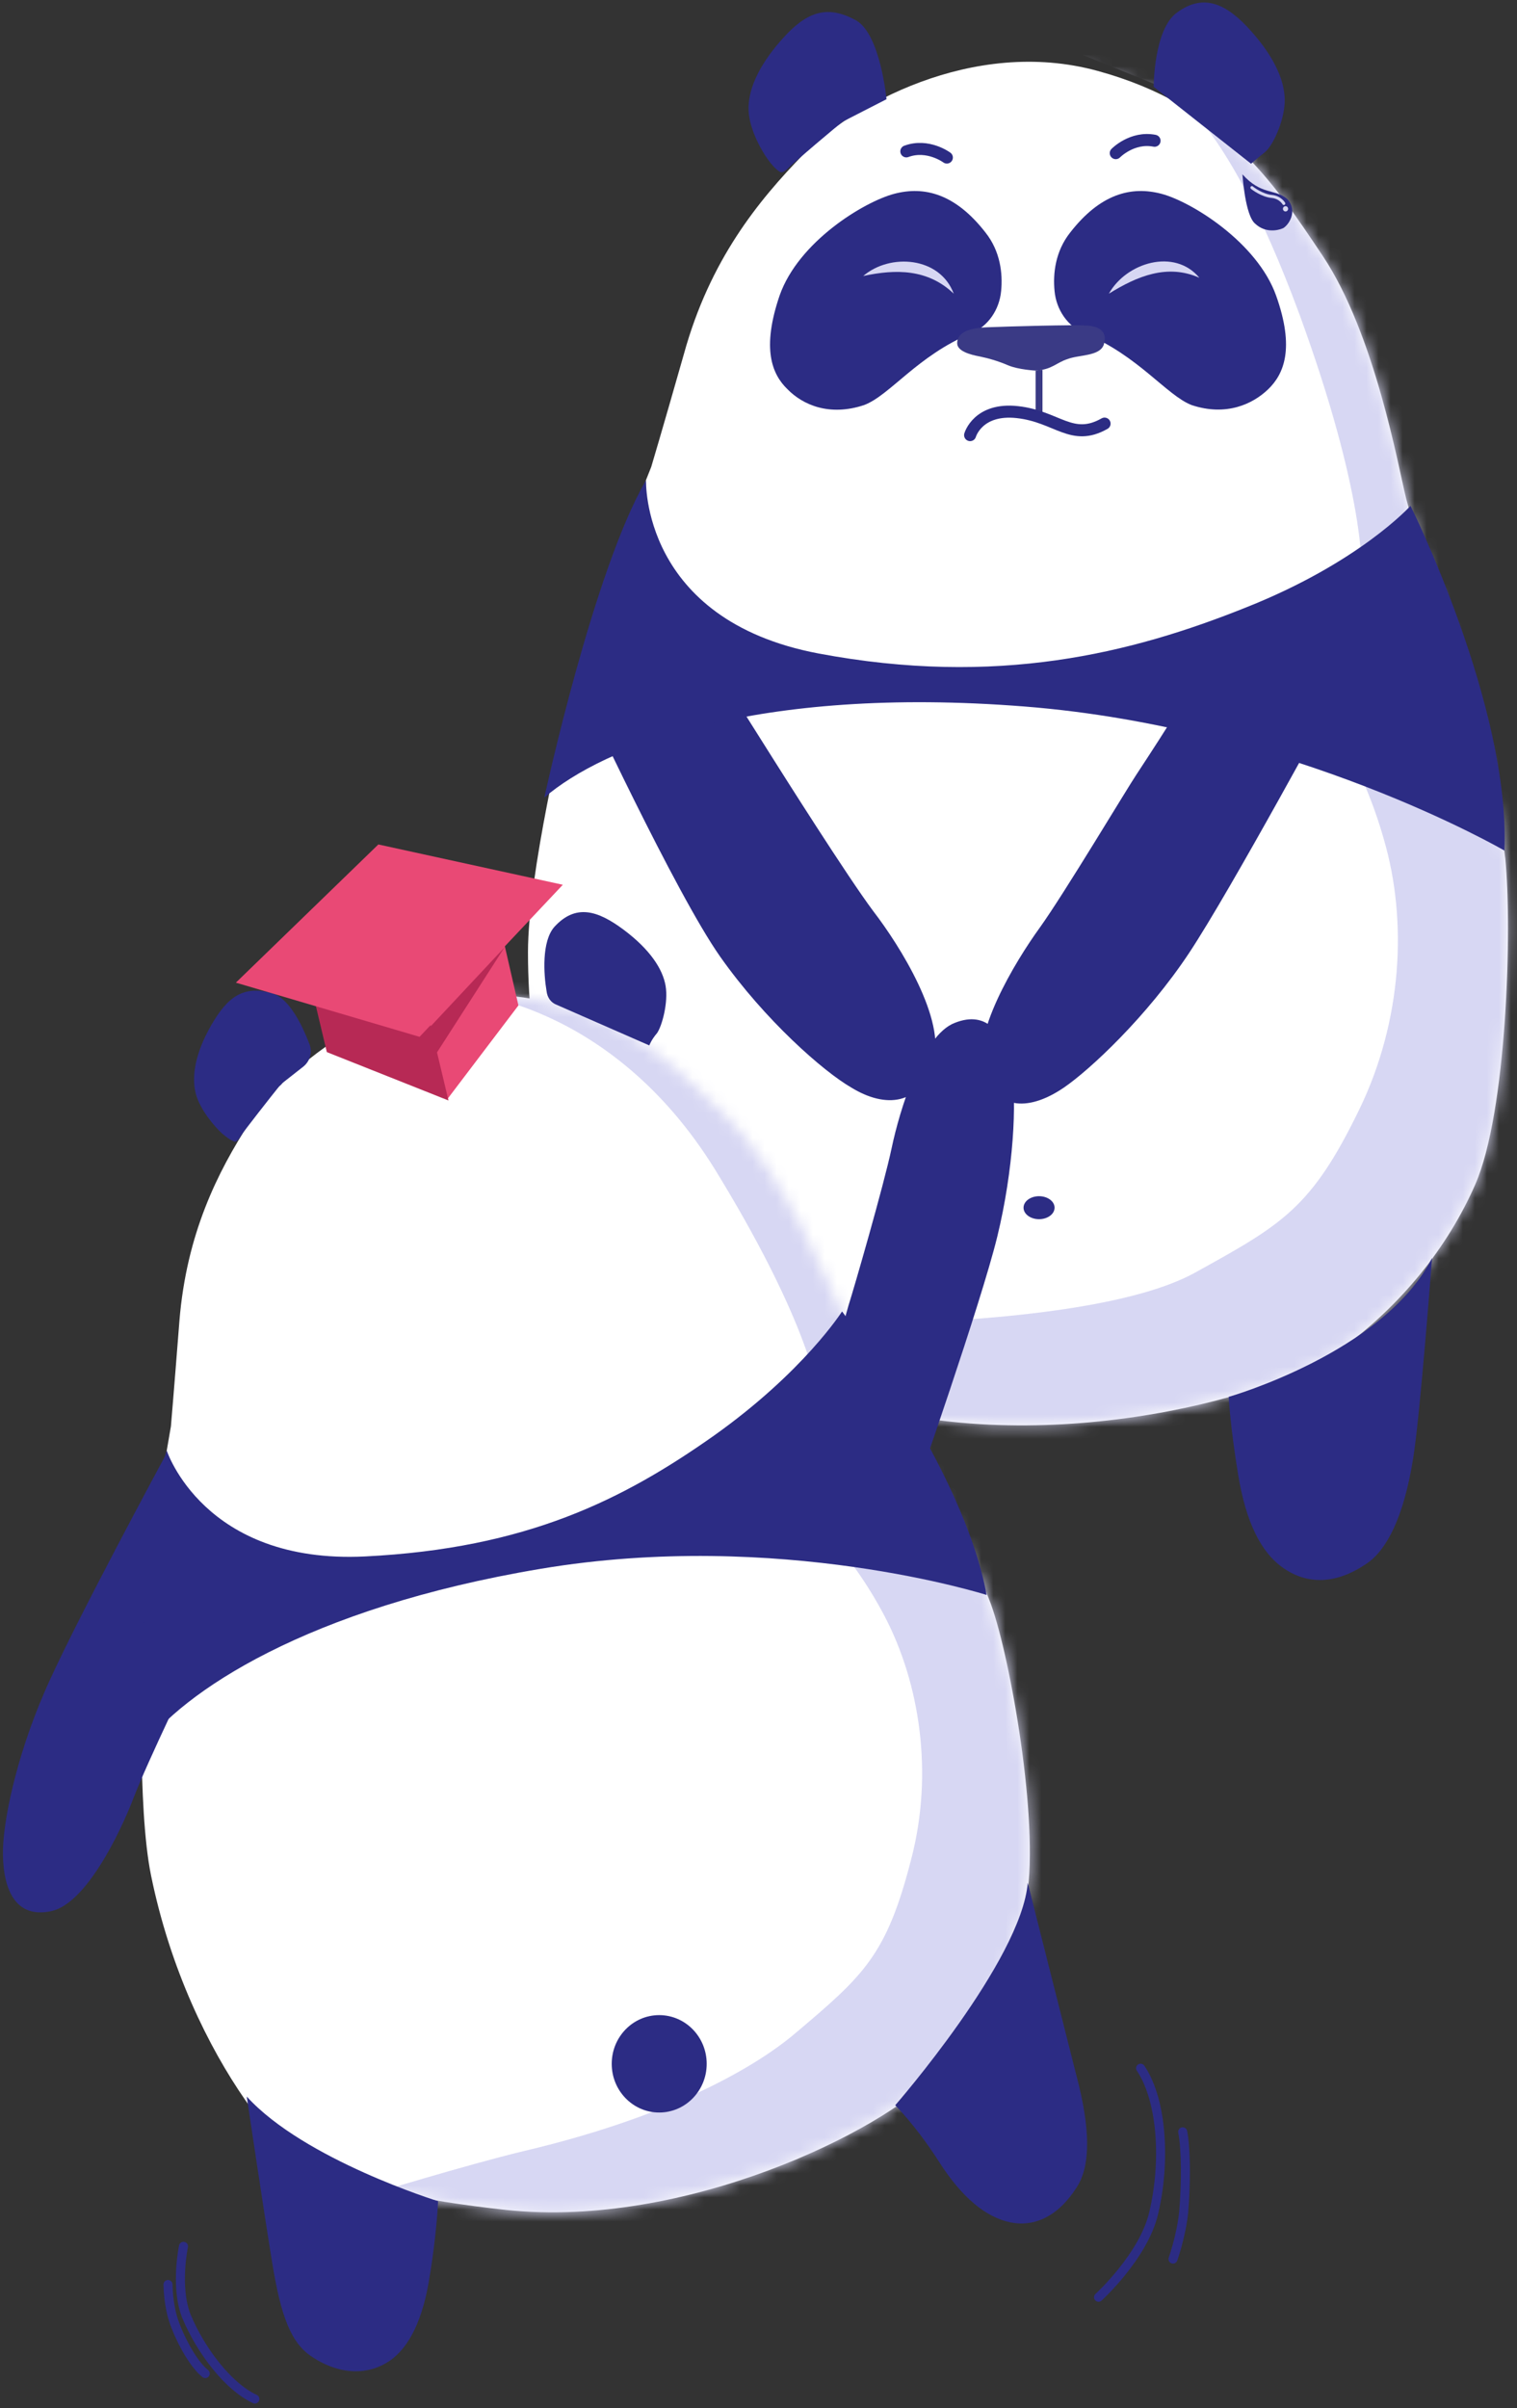 <svg width="126" height="200" viewBox="0 0 126 200" fill="none" xmlns="http://www.w3.org/2000/svg"><rect x="0" y="0" width="126" height="200" fill="#333333" stroke="none"/><path d="M47.003 59.556C47.003 59.556 43.853 72.55 43.853 79.084C43.853 87.967 45.929 95.676 48.292 101.182C50.869 107.055 54.018 110.946 69.838 116.158C85.658 121.371 105.344 116.305 111.07 112.267C116.439 108.45 120.304 103.458 122.524 98.392C125.172 92.372 125.602 77.102 125.029 71.302C124.385 65.429 117.441 43.992 116.797 41.422C116.153 38.853 114.22 27.767 109.853 21.233C105.773 15.14 101.621 8.753 91.17 5.89C80.719 3.027 70.554 8.9 66.76 12.791C62.966 16.682 58.958 21.601 56.81 29.382C54.949 35.916 54.09 38.779 54.09 38.779L52.801 42.01C52.73 42.01 47.647 55.665 47.003 59.556Z" fill="white"/><mask id="mask0_8559_5160" style="mask-type:luminance" maskUnits="userSpaceOnUse" x="43" y="5" width="83" height="114"><path d="M47.003 59.556C47.003 59.556 43.853 72.55 43.853 79.084C43.853 87.967 45.929 95.676 48.292 101.182C50.869 107.055 54.018 110.946 69.838 116.158C85.658 121.371 105.344 116.305 111.07 112.267C116.439 108.45 120.304 103.458 122.524 98.392C125.172 92.372 125.602 77.102 125.029 71.302C124.385 65.429 117.441 43.992 116.797 41.422C116.153 38.853 114.22 27.767 109.853 21.233C105.773 15.14 101.621 8.753 91.17 5.89C80.719 3.027 70.554 8.9 66.76 12.791C62.966 16.682 58.958 21.601 56.81 29.382C54.949 35.916 54.09 38.779 54.09 38.779L52.801 42.01C52.73 42.01 47.647 55.665 47.003 59.556Z" fill="white"/></mask><g mask="url(#mask0_8559_5160)"><path d="M96.542 7.239C96.542 7.239 101.477 8.607 107.92 26.079C113.289 40.762 113.36 47.736 113.002 49.352C112.573 50.967 109.71 58.675 109.71 58.675C109.71 58.675 113.002 62.86 114.935 69.687C116.939 76.515 116.438 84.811 112.931 92.079C108.922 100.375 106.488 101.696 99.187 105.734C94.462 108.303 84.584 109.698 71.412 109.992C65.972 110.139 54.447 108.744 54.447 108.744L66.903 135.907L135.981 130.548L137.412 82.461L132.903 28.869L130.039 2.733L105.844 -1.231L81.219 1.045L96.542 7.239Z" fill="#D7D7F3"/></g><path d="M86.302 101.255C87.014 101.255 87.591 100.828 87.591 100.301C87.591 99.773 87.014 99.346 86.302 99.346C85.591 99.346 85.014 99.773 85.014 100.301C85.014 100.828 85.591 101.255 86.302 101.255Z" fill="#2C2C84"/><path d="M90.095 27.694C88.663 27.107 87.733 25.712 87.59 24.17C87.446 22.702 87.661 20.867 88.878 19.325C91.383 16.095 93.96 15.434 96.466 16.095C98.971 16.756 104.412 20.133 105.987 24.538C107.561 28.942 106.631 31.071 105.342 32.319C104.054 33.568 101.835 34.595 98.971 33.641C96.895 32.833 94.533 29.53 90.095 27.694Z" fill="#2C2C84"/><path d="M80.647 27.694C82.079 27.107 83.009 25.712 83.152 24.17C83.296 22.702 83.081 20.867 81.864 19.325C79.359 16.095 76.781 15.434 74.276 16.095C71.771 16.756 66.33 20.059 64.755 24.538C63.252 28.942 64.111 31.071 65.4 32.319C66.688 33.641 68.907 34.595 71.771 33.641C73.918 32.833 76.209 29.53 80.647 27.694Z" fill="#2C2C84"/><path d="M92.674 12.718C92.674 12.718 94.034 11.323 95.895 11.69" stroke="#2C2C84" stroke-miterlimit="10" stroke-linecap="round"/><path d="M78.644 13.085C78.644 13.085 77.069 11.91 75.279 12.571" stroke="#2C2C84" stroke-miterlimit="10" stroke-linecap="round"/><path d="M95.822 7.211C95.822 7.211 95.822 2.439 97.755 1.045C100.046 -0.644 101.978 0.384 103.983 2.66C105.987 4.936 106.775 6.918 106.703 8.533C106.631 10.148 105.701 12.13 105.057 12.644C104.412 13.158 103.911 13.598 103.911 13.598L95.822 7.211Z" fill="#2C2C84"/><path d="M73.632 8.24C73.632 8.24 73.13 2.88 71.126 1.706C68.621 0.311 66.903 1.045 64.898 3.321C62.894 5.597 62.107 7.579 62.178 9.194C62.25 10.809 63.324 12.644 63.825 13.305C64.04 13.599 64.397 14.039 64.755 14.259C64.97 14.406 65.256 14.186 65.543 13.892C65.829 13.599 69.695 10.295 70.052 10.075L73.632 8.24Z" fill="#2C2C84"/><path d="M86.016 30.778C86.016 30.778 84.584 30.704 83.725 30.337C82.866 29.97 82.079 29.75 81.363 29.603C80.576 29.456 79.502 29.163 79.502 28.502C79.502 27.768 80.146 27.254 82.007 27.18C83.868 27.107 89.309 26.96 90.096 27.034C90.955 27.034 92.101 27.327 91.671 28.649C91.313 29.603 89.595 29.456 88.665 29.823C87.734 30.117 87.376 30.704 86.016 30.778Z" fill="#3A3A85"/><path d="M86.016 30.777V34.669H86.588V30.704L86.016 30.777Z" fill="#3A3A85"/><path d="M60.318 56.839C60.318 56.839 63.324 61.611 64.112 62.859C64.899 64.107 70.411 72.844 72.558 75.707C74.706 78.497 78.643 84.737 77.498 88.261C76.424 91.785 73.561 92.078 70.697 90.316C68.407 88.995 63.539 84.737 59.817 79.451C56.094 74.165 48.363 57.5 48.363 57.5" fill="#2C2C84"/><path d="M111.069 57.574C111.069 57.574 102.264 73.872 98.757 79.158C95.249 84.443 90.525 88.848 88.377 90.317C85.586 92.225 82.865 92.299 81.72 89.142C80.575 86.058 84.297 79.892 86.373 77.028C88.377 74.239 93.603 65.502 94.39 64.328C100.332 55.298 97.826 58.381 97.826 58.381" fill="#2C2C84"/><path d="M118.944 104.486C118.944 104.486 117.942 117.7 117.37 121.151C116.582 126.07 115.151 128.713 113.576 129.814C110.927 131.649 108.565 131.576 106.632 130.254C104.699 128.933 103.482 126.363 102.838 122.472C102.194 118.581 102.051 116.012 102.051 116.012C102.051 116.012 114.936 112.341 118.944 104.486Z" fill="#2C2C84"/><path d="M51.728 105.807C51.728 105.807 53.16 117.627 53.804 121.077C54.735 125.923 55.737 128.419 57.742 129.593C60.462 131.282 63.039 131.135 64.9 129.74C66.761 128.345 67.906 125.702 68.407 121.811C68.909 117.921 69.767 116.085 69.767 116.085C69.767 116.085 56.883 111.901 51.728 105.807Z" fill="#2C2C84"/><path d="M117.154 42.01C117.154 42.01 125.458 58.675 124.957 70.642C124.957 70.642 107.419 60.437 85.085 58.675C62.751 56.913 50.081 62.053 45.213 66.237C45.213 66.237 49.293 47.37 53.66 39.881C53.66 39.881 53.23 51.481 67.976 54.271C82.794 57.06 93.961 54.271 103.482 50.453C112.931 46.709 117.154 42.01 117.154 42.01Z" fill="#2C2C84"/><path d="M80.576 36.137C80.576 36.137 81.22 33.861 84.513 34.228C87.806 34.595 89.023 36.724 91.743 35.182" stroke="#2C2C84" stroke-miterlimit="10" stroke-linecap="round"/><path d="M103.195 14.479C103.195 14.479 103.41 17.93 104.269 18.591C105.056 19.325 106.059 19.178 106.56 18.958C106.989 18.738 107.848 17.563 106.918 16.535C105.915 15.654 104.77 16.241 103.195 14.479Z" fill="#2C2C84"/><path d="M103.982 15.581C104.054 15.654 104.841 16.241 105.629 16.315C106.345 16.388 106.631 16.902 106.631 16.902" stroke="#D7D7F3" stroke-width="0.25" stroke-miterlimit="10" stroke-linecap="round" stroke-linejoin="round"/><path d="M106.773 17.563C106.892 17.563 106.988 17.464 106.988 17.343C106.988 17.221 106.892 17.123 106.773 17.123C106.655 17.123 106.559 17.221 106.559 17.343C106.559 17.464 106.655 17.563 106.773 17.563Z" fill="#D7D7F3"/><path d="M92.102 24.391C93.533 21.821 97.542 20.573 99.618 23.069C96.969 21.895 94.464 22.923 92.102 24.391Z" fill="#D7D7F3"/><path d="M71.699 22.922C73.918 21.013 78.07 21.307 79.216 24.39C77.068 22.335 74.419 22.335 71.699 22.922Z" fill="#D7D7F3"/><path d="M18.433 166.634C19.571 166.634 20.494 165.688 20.494 164.521C20.494 163.354 19.571 162.408 18.433 162.408C17.296 162.408 16.373 163.354 16.373 164.521C16.373 165.688 17.296 166.634 18.433 166.634Z" fill="#2C2C84"/><path d="M21.73 166.573C22.868 166.573 23.791 165.627 23.791 164.46C23.791 163.293 22.868 162.347 21.73 162.347C20.592 162.347 19.67 163.293 19.67 164.46C19.67 165.627 20.592 166.573 21.73 166.573Z" fill="#2C2C84"/><path d="M14.785 152.93C15.695 152.93 16.433 152.173 16.433 151.239C16.433 150.306 15.695 149.549 14.785 149.549C13.875 149.549 13.137 150.306 13.137 151.239C13.137 152.173 13.875 152.93 14.785 152.93Z" fill="#2C2C84"/><path d="M11.841 138.018C11.841 138.018 11.37 150.032 12.547 155.767C14.137 163.555 17.316 170.014 20.377 174.422C23.673 179.13 27.146 181.908 42.039 183.538C56.932 185.107 73.355 176.957 77.593 172.369C81.596 168.022 84.127 162.891 85.187 158.061C86.423 152.265 84.127 138.742 82.479 133.732C80.89 128.721 70.883 111.153 69.882 108.98C68.881 106.806 65.114 97.449 60.169 92.559C55.46 87.971 50.692 83.141 40.979 82.597C31.267 82.054 23.379 89.118 20.73 93.223C18.081 97.328 15.491 102.459 14.902 109.704C14.431 115.741 14.196 118.458 14.196 118.458L13.666 121.537C13.725 121.537 11.723 134.456 11.841 138.018Z" fill="white"/><mask id="mask1_8559_5160" style="mask-type:luminance" maskUnits="userSpaceOnUse" x="11" y="82" width="75" height="102"><path d="M11.837 138.019C11.837 138.019 11.366 150.033 12.543 155.768C14.133 163.556 17.312 170.016 20.373 174.423C23.669 179.132 27.142 181.909 42.035 183.539C56.928 185.109 73.351 176.959 77.59 172.37C81.592 168.024 84.124 162.892 85.183 158.062C86.419 152.267 84.124 138.744 82.475 133.733C80.886 128.722 70.879 111.154 69.878 108.981C68.877 106.808 65.11 97.45 60.165 92.56C55.456 87.972 50.688 83.142 40.975 82.599C31.263 82.056 23.375 89.119 20.726 93.224C18.077 97.329 15.487 102.461 14.898 109.705C14.427 115.743 14.192 118.459 14.192 118.459L13.662 121.538C13.721 121.538 11.719 134.457 11.837 138.019Z" fill="white"/></mask><g mask="url(#mask1_8559_5160)"><path d="M38.209 82.418C38.209 82.418 50.629 82.961 59.4 97.148C66.699 109.041 68.053 115.139 68.053 116.708C67.994 118.278 66.876 125.523 66.876 125.523C66.876 125.523 70.525 128.601 73.469 134.216C76.412 139.83 77.53 147.256 75.706 154.319C73.645 162.409 71.762 164.039 66.052 168.869C62.343 172.008 55.044 175.932 43.506 178.649C38.738 179.796 30.674 182.271 30.674 182.271L43.035 201.529L102.842 183.78L95.484 141.219L81.945 94.915L74.764 72.457L52.748 73.483L31.439 80.184L38.209 82.418Z" fill="#D7D7F3"/></g><path d="M46.218 83.443C45.747 83.261 45.453 82.839 45.394 82.296C45.158 80.907 44.982 78.19 46.041 76.983C47.807 75.051 49.632 75.594 51.81 77.224C53.988 78.854 55.048 80.484 55.283 81.873C55.519 83.261 54.989 85.193 54.577 85.797C54.106 86.34 53.929 86.823 53.929 86.823L46.218 83.443Z" fill="#2C2C84"/><path d="M25.204 88.575C25.792 88.092 25.969 87.307 25.675 86.643C25.145 85.254 24.085 83.02 22.731 82.537C20.259 81.753 18.905 82.779 17.551 85.133C16.197 87.488 15.903 89.42 16.256 90.808C16.609 92.197 17.904 93.646 18.434 94.129C18.729 94.37 19.082 94.672 19.435 94.793C19.611 94.914 19.847 94.612 20.024 94.31C20.2 94.008 22.614 90.929 23.202 90.205C23.261 90.144 23.379 90.084 23.438 89.963L25.204 88.575Z" fill="#2C2C84"/><path d="M17.256 135.844C17.256 135.844 17.256 135.844 16.727 137.052C16.138 138.259 12.194 146.409 11.075 149.368C9.957 152.265 7.132 158.121 4.247 158.725C1.422 159.329 0.303 157.155 0.244 154.076C0.185 151.42 1.363 145.926 3.658 140.614C5.895 135.362 13.842 120.691 13.842 120.691C12.194 123.891 19.375 128.721 17.256 135.844Z" fill="#2C2C84"/><path d="M70.118 109.704C70.118 109.704 70.118 109.704 70.471 108.436C70.883 107.168 73.414 98.415 74.062 95.336C74.709 92.257 76.593 85.978 79.301 84.952C82.009 83.865 83.48 85.858 84.01 88.876C84.481 91.472 84.187 97.147 82.833 102.701C81.479 108.255 75.945 124.072 75.945 124.072C77.005 120.631 69.176 117.13 70.118 109.704Z" fill="#2C2C84"/><path d="M69.939 108.919C69.939 108.919 80.005 121.899 81.948 132.464C81.948 132.464 64.701 126.97 44.922 130.29C25.438 133.55 15.136 140.553 11.722 145.262C11.722 145.262 11.545 127.875 13.841 120.45C13.841 120.45 16.902 129.928 30.323 129.264C43.745 128.6 51.75 124.555 59.285 119.242C66.761 113.93 69.939 108.919 69.939 108.919Z" fill="#2C2C84"/><path d="M54.752 175.448C56.931 175.448 58.697 173.637 58.697 171.403C58.697 169.169 56.931 167.358 54.752 167.358C52.574 167.358 50.809 169.169 50.809 171.403C50.809 173.637 52.574 175.448 54.752 175.448Z" fill="#2C2C84"/><path d="M85.363 156.371C85.363 156.371 88.836 170.135 89.602 173.154C90.661 177.5 90.426 180.157 89.425 181.666C87.894 184.081 85.893 184.986 83.892 184.564C81.89 184.141 79.889 182.511 78.005 179.553C76.121 176.595 74.356 174.844 74.356 174.844C74.356 174.844 84.833 162.83 85.363 156.371Z" fill="#2C2C84"/><path d="M20.494 174.12C20.494 174.12 22.084 184.805 22.613 187.945C23.32 192.291 24.144 194.585 25.91 195.732C28.264 197.302 30.619 197.242 32.326 196.095C34.033 194.948 35.151 192.533 35.681 189.092C36.27 185.59 36.388 182.813 36.388 182.813C36.388 182.813 25.262 179.372 20.494 174.12Z" fill="#2C2C84"/><path d="M40.953 74.322L43.059 83.502L37.129 91.32L34.878 81.88" fill="#E94975"/><path d="M24.952 78.15L27.146 87.378L37.25 91.396L34.999 81.957" fill="#B72955"/><path d="M46.747 73.481L31.426 70.133L19.591 81.611L34.849 86.11L46.747 73.481Z" fill="#E94975"/><path d="M35.739 85.271L41.895 78.692L36.257 87.465L35.739 85.271Z" fill="#B72955"/><path d="M91.244 190.788C91.244 190.788 94.986 187.378 95.818 183.816C96.816 179.648 96.566 174.496 94.737 171.768" stroke="#2C2C84" stroke-width="0.75" stroke-miterlimit="10" stroke-linecap="round"/><path d="M97.428 187.618C97.428 187.618 98.114 185.697 98.316 183.702C98.517 181.337 98.518 178.529 98.235 177.051" stroke="#2C2C84" stroke-width="0.75" stroke-miterlimit="10" stroke-linecap="round"/><path d="M15.24 186.561C15.24 186.561 14.529 189.933 15.477 192.351C16.663 195.21 18.955 198.215 21.168 199.241" stroke="#2C2C84" stroke-width="0.75" stroke-miterlimit="10" stroke-linecap="round"/><path d="M13.955 189.731C13.955 189.731 13.955 191.485 14.493 192.934C15.098 194.612 16.173 196.442 17.047 197.128" stroke="#2C2C84" stroke-width="0.75" stroke-miterlimit="10" stroke-linecap="round"/></svg>
